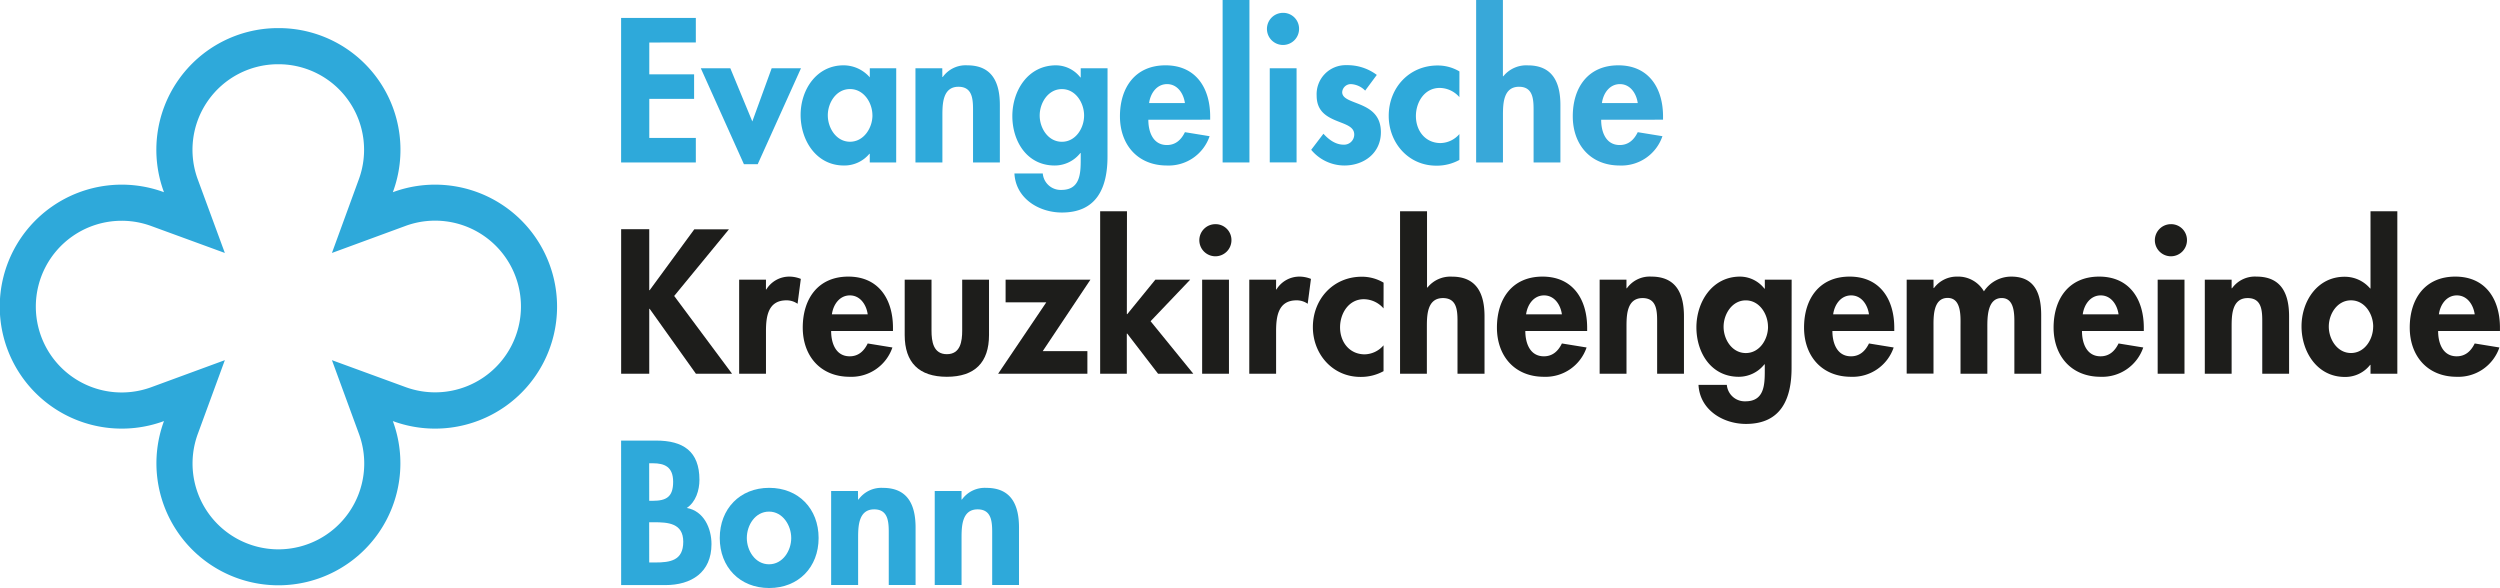 <?xml version="1.0" encoding="UTF-8"?>
<svg xmlns="http://www.w3.org/2000/svg" width="100%" height="100%" viewBox="0 0 622.64 146.46">
  <g id="Ebene_2" data-name="Ebene 2">
    <g id="Ebene_1-2" data-name="Ebene 1">
      <path class="cls-1" fill="#2ea9da" d="M161.71,10.59v7.92h11.16v6.11H161.71v9.73H173.3v6.11H154.69v-36H173.3v6.11Z"></path>
      <path class="cls-1" fill="#2ea9da" d="M187.37,30.25,192.19,17h7.3l-10.78,23.9h-3.43L174.54,17h7.35Z"></path>
      <path class="cls-1" fill="#2ea9da" d="M223.2,40.46h-6.58V38.31h-.1a8.1,8.1,0,0,1-6.34,2.91c-6.87,0-10.78-6.25-10.78-12.59s4-12.36,10.69-12.36a8.66,8.66,0,0,1,6.54,3V17h6.58Zm-5.92-11.74c0-3.15-2.15-6.54-5.58-6.54s-5.53,3.39-5.53,6.54,2.1,6.58,5.53,6.58S217.29,31.87,217.29,28.72Z"></path>
      <path class="cls-1" fill="#2ea9da" d="M234.7,19.18h.1a7,7,0,0,1,6.11-2.91c6.3,0,8.11,4.44,8.11,9.88V40.46h-6.68V28.05c0-2.81.14-6.44-3.63-6.44-4,0-4,4.44-4,7.25V40.46H228V17h6.68Z"></path>
      <path class="cls-1" fill="#2ea9da" d="M275.83,39c0,7.63-2.58,13.93-11.35,13.93-5.72,0-11.5-3.48-11.83-9.73h7.06a4.47,4.47,0,0,0,4.63,4.1c4.72,0,4.82-4.15,4.82-7.68V38.12h-.1a8.14,8.14,0,0,1-6.39,3.1c-6.87,0-10.54-6-10.54-12.31S256,16.27,263,16.27a7.76,7.76,0,0,1,6.06,3h.1V17h6.68ZM270,28.77c0-3.15-2.1-6.58-5.53-6.58s-5.53,3.43-5.53,6.58,2.1,6.54,5.53,6.54S270,31.92,270,28.77Z"></path>
      <path class="cls-1" fill="#2ea9da" d="M286,29.82c0,3,1.14,6.3,4.63,6.3,2.19,0,3.58-1.34,4.48-3.2l6.15,1a10.78,10.78,0,0,1-10.64,7.3c-7.25,0-11.69-5.15-11.69-12.26s3.77-12.69,11.35-12.69S301.4,21.95,301.4,29v.81Zm9.11-4.15c-.33-2.39-1.86-4.72-4.44-4.72s-4.15,2.29-4.48,4.72Z"></path>
      <path class="cls-1" fill="#2ea9da" d="M311.18,40.46H304.5V0h6.68Z"></path>
      <path class="cls-1" fill="#2ea9da" d="M323.54,7.2a4,4,0,1,1-4-4A3.95,3.95,0,0,1,323.54,7.2Zm-.62,33.25h-6.68V17h6.68Z"></path>
      <path class="cls-1" fill="#2ea9da" d="M340,22.57a5.3,5.3,0,0,0-3.53-1.62,2.15,2.15,0,0,0-2.19,2c0,1.72,2.43,2.19,4.82,3.24s4.82,2.67,4.82,6.73c0,5.2-4.2,8.3-9.11,8.3a10.76,10.76,0,0,1-8.25-3.91l3.05-4c1.29,1.43,3,2.72,5,2.72a2.52,2.52,0,0,0,2.67-2.53c0-2.05-2.34-2.53-4.68-3.53s-4.68-2.39-4.68-6.15a7.23,7.23,0,0,1,7.44-7.59,12.18,12.18,0,0,1,7.54,2.43Z"></path>
      <path class="cls-1" fill="#2ea9da" d="M363.47,24.19a6.58,6.58,0,0,0-4.91-2.29c-3.77,0-5.92,3.53-5.92,7,0,3.67,2.34,6.73,6.15,6.73a6.36,6.36,0,0,0,4.68-2.24v6.44a11.64,11.64,0,0,1-5.77,1.43c-6.92,0-11.83-5.68-11.83-12.4,0-7,5.1-12.55,12.17-12.55a10.48,10.48,0,0,1,5.44,1.48Z"></path>
      <path class="cls-2" fill="#38a8d9" d="M374.31,0V19h.1a7.33,7.33,0,0,1,6.11-2.72c6.3,0,8.11,4.44,8.11,9.88V40.46h-6.68V28.05c0-2.81.14-6.44-3.63-6.44-4,0-4,4.44-4,7.25V40.46h-6.68V0Z"></path>
      <path class="cls-2" fill="#38a8d9" d="M398.78,29.82c0,3,1.14,6.3,4.63,6.3,2.19,0,3.58-1.34,4.48-3.2l6.15,1a10.78,10.78,0,0,1-10.64,7.3c-7.25,0-11.69-5.15-11.69-12.26s3.77-12.69,11.35-12.69S414.19,21.95,414.19,29v.81Zm9.11-4.15c-.33-2.39-1.86-4.72-4.44-4.72s-4.15,2.29-4.48,4.72Z"></path>
      <path class="cls-3" fill="#1d1d1b" d="M172.92,57.11h8.63l-13.64,16.6,14.41,19.37h-9L161.8,76.91h-.1V93.08h-7v-36h7V72.28h.1Z"></path>
      <path class="cls-3" fill="#1d1d1b" d="M190.76,72.09h.1a6.7,6.7,0,0,1,5.82-3.2,7.74,7.74,0,0,1,2.77.57l-.81,6.2a4.75,4.75,0,0,0-2.77-.86c-4.63,0-5.1,4.1-5.1,7.73V93.08h-6.68V69.65h6.68Z"></path>
      <path class="cls-3" fill="#1d1d1b" d="M207,82.44c0,3,1.14,6.3,4.63,6.3,2.19,0,3.58-1.34,4.48-3.2l6.15,1a10.78,10.78,0,0,1-10.64,7.3c-7.25,0-11.69-5.15-11.69-12.26s3.77-12.69,11.35-12.69,11.12,5.68,11.12,12.74v.81Zm9.11-4.15c-.33-2.39-1.86-4.72-4.44-4.72s-4.15,2.29-4.48,4.72Z"></path>
      <path class="cls-3" fill="#1d1d1b" d="M232,69.65V82.34c0,2.67.43,5.87,3.82,5.87s3.82-3.2,3.82-5.87V69.65h6.68V83.44c0,6.82-3.53,10.4-10.5,10.4s-10.5-3.58-10.5-10.4V69.65Z"></path>
      <path class="cls-3" fill="#1d1d1b" d="M270.82,87.45v5.63H248.59l12-17.79H250.45V69.65h21.13L259.7,87.45Z"></path>
      <path class="cls-3" fill="#1d1d1b" d="M280.65,78.24h.1l7-8.59h8.68L286.56,80,297.2,93.08h-8.78l-7.68-10h-.1v10H274V52.62h6.68Z"></path>
      <path class="cls-3" fill="#1d1d1b" d="M306.7,59.83a4,4,0,1,1-4-4A3.95,3.95,0,0,1,306.7,59.83Zm-.62,33.25H299.4V69.65h6.68Z"></path>
      <path class="cls-3" fill="#1d1d1b" d="M317.81,72.09h.1a6.7,6.7,0,0,1,5.82-3.2,7.74,7.74,0,0,1,2.77.57l-.81,6.2a4.75,4.75,0,0,0-2.77-.86c-4.63,0-5.1,4.1-5.1,7.73V93.08h-6.68V69.65h6.68Z"></path>
      <path class="cls-3" fill="#1d1d1b" d="M344.58,76.81a6.57,6.57,0,0,0-4.91-2.29c-3.77,0-5.92,3.53-5.92,7,0,3.67,2.34,6.73,6.15,6.73A6.36,6.36,0,0,0,344.58,86v6.44a11.64,11.64,0,0,1-5.77,1.43c-6.92,0-11.83-5.68-11.83-12.4,0-7,5.1-12.55,12.17-12.55a10.48,10.48,0,0,1,5.44,1.48Z"></path>
      <path class="cls-3" fill="#1d1d1b" d="M355.41,52.62v19h.1a7.33,7.33,0,0,1,6.11-2.72c6.3,0,8.11,4.44,8.11,9.88V93.08H363V80.68c0-2.81.14-6.44-3.63-6.44-4,0-4,4.44-4,7.25V93.08h-6.68V52.62Z"></path>
      <path class="cls-3" fill="#1d1d1b" d="M379.89,82.44c0,3,1.14,6.3,4.63,6.3,2.19,0,3.58-1.34,4.48-3.2l6.15,1a10.78,10.78,0,0,1-10.64,7.3c-7.25,0-11.69-5.15-11.69-12.26s3.77-12.69,11.35-12.69,11.12,5.68,11.12,12.74v.81ZM389,78.29c-.33-2.39-1.86-4.72-4.44-4.72s-4.15,2.29-4.48,4.72Z"></path>
      <path class="cls-3" fill="#1d1d1b" d="M405.08,71.8h.1a7,7,0,0,1,6.11-2.91c6.3,0,8.11,4.44,8.11,9.88V93.08h-6.68V80.68c0-2.81.14-6.44-3.63-6.44-4,0-4,4.44-4,7.25V93.08H398.4V69.65h6.68Z"></path>
      <path class="cls-3" fill="#1d1d1b" d="M446.2,91.65c0,7.63-2.58,13.93-11.35,13.93-5.72,0-11.5-3.48-11.83-9.73h7.06a4.47,4.47,0,0,0,4.63,4.1c4.72,0,4.82-4.15,4.82-7.68V90.74h-.1a8.14,8.14,0,0,1-6.39,3.1c-6.87,0-10.54-6-10.54-12.31s3.91-12.64,10.88-12.64a7.76,7.76,0,0,1,6.06,3h.1V69.65h6.68Zm-5.87-10.26c0-3.15-2.1-6.58-5.53-6.58s-5.53,3.43-5.53,6.58,2.1,6.54,5.53,6.54S440.34,84.54,440.34,81.39Z"></path>
      <path class="cls-3" fill="#1d1d1b" d="M456.37,82.44c0,3,1.14,6.3,4.63,6.3,2.19,0,3.58-1.34,4.48-3.2l6.15,1A10.78,10.78,0,0,1,461,93.84c-7.25,0-11.69-5.15-11.69-12.26s3.77-12.69,11.35-12.69,11.12,5.68,11.12,12.74v.81Zm9.11-4.15c-.33-2.39-1.86-4.72-4.44-4.72s-4.15,2.29-4.48,4.72Z"></path>
      <path class="cls-3" fill="#1d1d1b" d="M481.56,71.75h.1a7.05,7.05,0,0,1,5.72-2.86,7.43,7.43,0,0,1,6.73,3.67,8.11,8.11,0,0,1,6.82-3.67c6,0,7.44,4.48,7.44,9.59v14.6h-6.68V80.77c0-2.29.14-6.54-3.15-6.54-3.63,0-3.58,4.91-3.58,7.35v11.5h-6.68V81.2c0-2.29.29-7-3.2-7-3.72,0-3.53,4.87-3.53,7.35v11.5h-6.68V69.65h6.68Z"></path>
      <path class="cls-3" fill="#1d1d1b" d="M518.53,82.44c0,3,1.14,6.3,4.63,6.3,2.19,0,3.58-1.34,4.48-3.2l6.15,1a10.78,10.78,0,0,1-10.64,7.3c-7.25,0-11.69-5.15-11.69-12.26s3.77-12.69,11.35-12.69,11.12,5.68,11.12,12.74v.81Zm9.11-4.15c-.33-2.39-1.86-4.72-4.44-4.72s-4.15,2.29-4.48,4.72Z"></path>
      <path class="cls-3" fill="#1d1d1b" d="M544.68,59.83a4,4,0,1,1-4-4A3.95,3.95,0,0,1,544.68,59.83Zm-.62,33.25h-6.68V69.65h6.68Z"></path>
      <path class="cls-3" fill="#1d1d1b" d="M555.8,71.8h.1A7,7,0,0,1,562,68.89c6.3,0,8.11,4.44,8.11,9.88V93.08h-6.68V80.68c0-2.81.14-6.44-3.63-6.44-4,0-4,4.44-4,7.25V93.08h-6.68V69.65h6.68Z"></path>
      <path class="cls-3" fill="#1d1d1b" d="M590.39,90.88h-.1a7.83,7.83,0,0,1-6.3,3c-6.87,0-10.78-6.25-10.78-12.59s4-12.36,10.69-12.36a8.26,8.26,0,0,1,6.39,2.91h.1V52.62h6.68V93.08h-6.68Zm.67-9.54c0-3.15-2.1-6.54-5.53-6.54S580,78.19,580,81.34s2.1,6.58,5.53,6.58S591.05,84.49,591.05,81.34Z"></path>
      <path class="cls-3" fill="#1d1d1b" d="M607.23,82.44c0,3,1.14,6.3,4.63,6.3,2.19,0,3.58-1.34,4.48-3.2l6.15,1a10.78,10.78,0,0,1-10.64,7.3c-7.25,0-11.69-5.15-11.69-12.26s3.77-12.69,11.35-12.69,11.12,5.68,11.12,12.74v.81Zm9.11-4.15c-.33-2.39-1.86-4.72-4.44-4.72s-4.15,2.29-4.48,4.72Z"></path>
      <path class="cls-1" fill="#2ea9da" d="M154.69,109.73h8.73c6.68,0,10.78,2.62,10.78,9.78,0,2.58-.91,5.53-3.15,7,4.25.76,6.15,5.06,6.15,9,0,7.06-5,10.21-11.5,10.21h-11Zm7,15h.86c3.43,0,5.1-1,5.1-4.72s-2.1-4.63-5.06-4.63h-.91Zm0,15.36h1.48c3.77,0,7-.48,7-5.15s-3.82-4.87-7.35-4.87h-1.14Z"></path>
      <path class="cls-1" fill="#2ea9da" d="M203.88,134c0,7.25-5,12.45-12.31,12.45s-12.31-5.2-12.31-12.45,5-12.5,12.31-12.5S203.88,126.71,203.88,134ZM186,134c0,3.15,2.1,6.54,5.53,6.54s5.53-3.39,5.53-6.54-2.1-6.58-5.53-6.58S186,130.77,186,134Z"></path>
      <path class="cls-1" fill="#2ea9da" d="M213.71,124.42h.1a7,7,0,0,1,6.11-2.91c6.3,0,8.11,4.44,8.11,9.88V145.7h-6.68V133.3c0-2.81.14-6.44-3.63-6.44-4,0-4,4.44-4,7.25V145.7H207V122.28h6.68Z"></path>
      <path class="cls-1" fill="#2ea9da" d="M239.47,124.42h.1a7,7,0,0,1,6.11-2.91c6.3,0,8.11,4.44,8.11,9.88V145.7h-6.68V133.3c0-2.81.14-6.44-3.63-6.44-4,0-4,4.44-4,7.25V145.7H232.8V122.28h6.68Z"></path>
      <path class="cls-1" fill="#2ea9da" d="M69.34,16a21.31,21.31,0,0,1,20,28.74L82.67,63l18.26-6.71a21.38,21.38,0,1,1,0,40.09L82.67,89.7,89.38,108a21.38,21.38,0,1,1-40.09,0L56,89.7,37.74,96.41a21.38,21.38,0,1,1,0-40.09L56,63,49.29,44.77A21.31,21.31,0,0,1,69.34,16m0-9A30.31,30.31,0,0,0,40.84,47.87a30.38,30.38,0,1,0,0,57,30.38,30.38,0,1,0,57,0,30.38,30.38,0,1,0,0-57A30.31,30.31,0,0,0,69.34,7Z"></path>
    </g>
  </g>
</svg>
